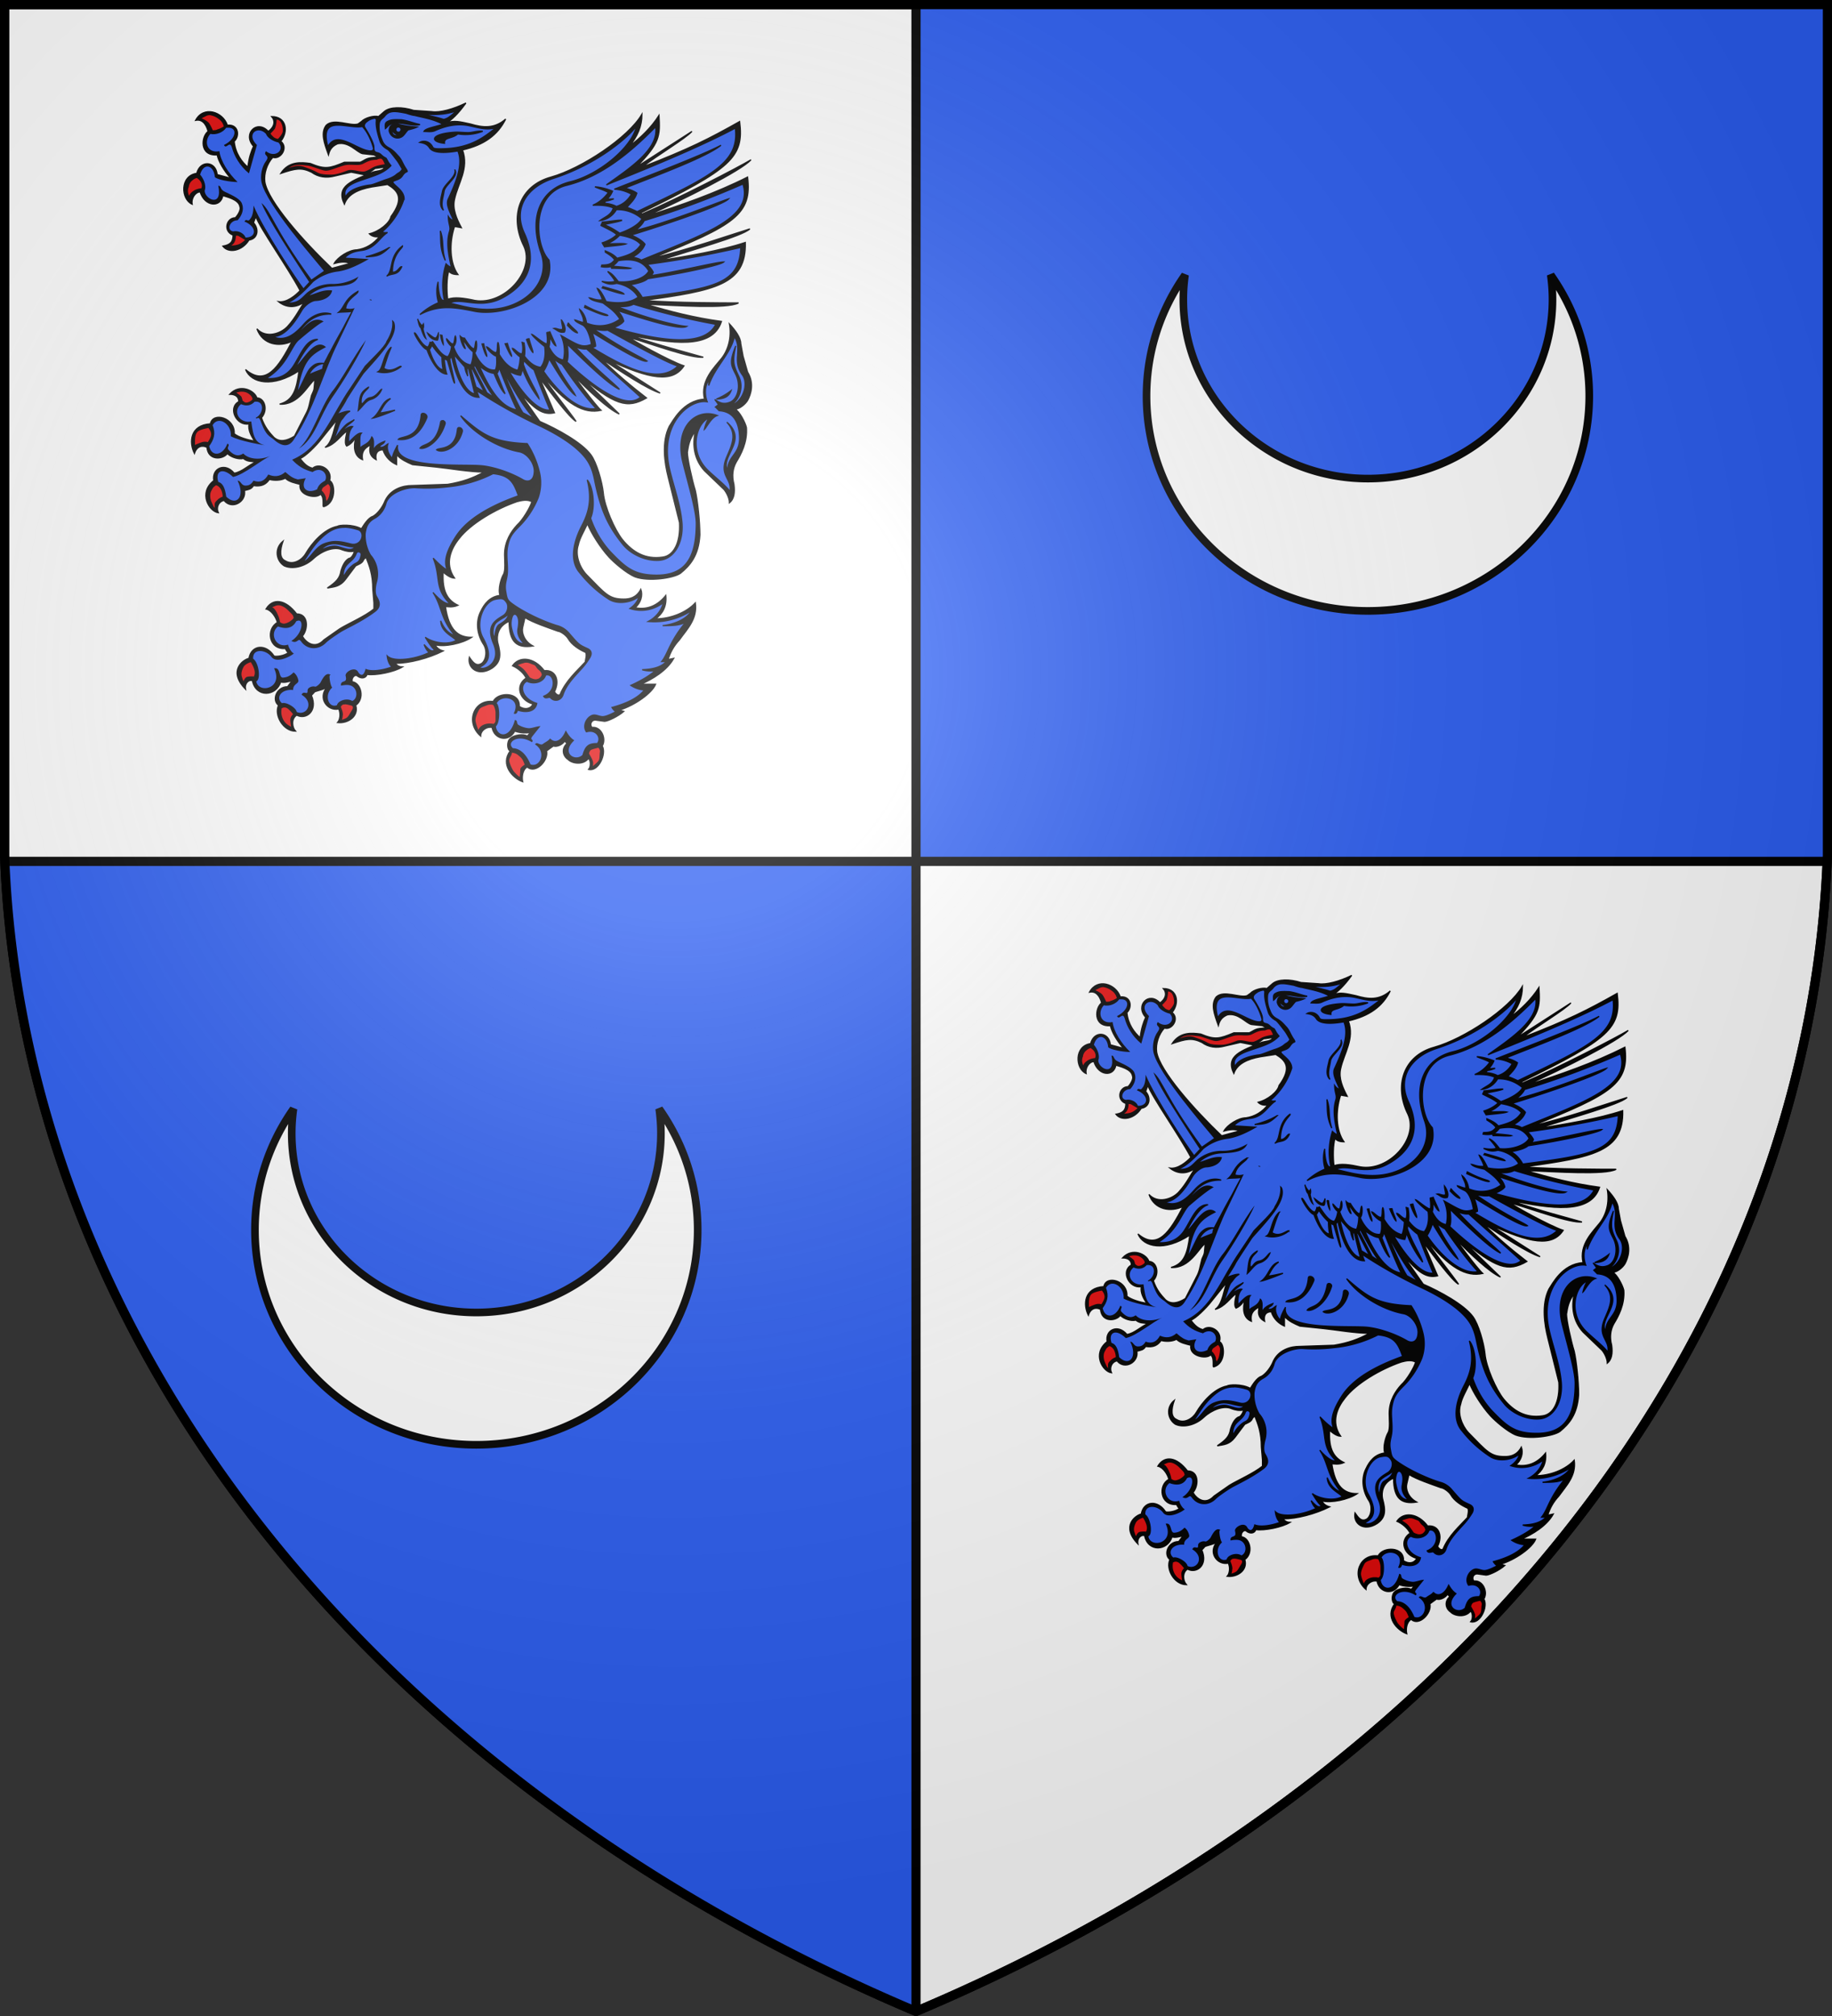 <svg xmlns="http://www.w3.org/2000/svg" xmlns:xlink="http://www.w3.org/1999/xlink" width="600" height="660" fill="#2b5df2" stroke="#000" stroke-width="3"><rect width="100%" height="100%" fill="#333333" stroke="none"/><defs><radialGradient id="e" cx="221" cy="226" r="300" gradientTransform="matrix(1.35 0 0 1.35 -77 -85)" gradientUnits="userSpaceOnUse"><stop offset="0" stop-color="#fff" stop-opacity=".3"/><stop offset=".2" stop-color="#fff" stop-opacity=".25"/><stop offset=".6" stop-color="#666" stop-opacity=".13"/><stop offset="1" stop-opacity=".13"/></radialGradient><clipPath id="b"><path id="a" d="M1.5 1.5h597V280A570 445 0 0 1 300 658.5 570 445 0 0 1 1.5 280Z"/></clipPath><path id="d" fill="#fff" stroke-width="5" d="M300 398c80.018 0 145-63.05 145-140.689 0-29.406-9.302-56.727-25.221-79.311a115.026 115.026 0 0 1 1.14 16.068c0 64.752-54.193 117.293-120.935 117.293-66.741 0-120.888-52.541-120.888-117.293 0-5.442.395-10.784 1.139-16.023C164.321 200.601 155 227.896 155 257.311 155 334.95 219.935 398 300 398Z" transform="scale(.5)"/><g id="c" stroke-width="1"><path fill="#000" d="M207 305c-2 7-2 15 6 18-1-6 1-9 7-12-2 7 1 10 5 12-1-5 1-8 6-8 2 6 7 10 12 12v-8c4 4 9 6 14 8l21 2c11 1 29 4 42 4-10 5-19 8-32 10l-32 1c-6 0-19 2-24 14-2 4-6 9-10 11-4 1-8 7-10 10-8-4-20-3-21-2-12 2-23 14-28 22-3 5-11 10-18 6-5-2-5-8-2-16-8 6-6 16 1 20 7 3 18 1 26-6 7-6 18-10 25-7 3 1 7 2 11 1-1 3-3 6-5 6-4 2-6 7-7 10-1 6-4 9-12 14 6-1 11-1 16-7l9-11c2-1 6-2 7-5l2-2c3 7 6 14 6 26l1 11v5c-8 6-23 12-30 16l-14 9c-8 8-16 2-19-3 5-5 6-18-5-18-10-12-21-13-27-4 5 1 9 7 10 11-10 5-8 22 7 21 0 0 2 4 3 3-3 3-12 4-13 3-7-10-20-9-22 2-5 1-19 10-3 25-1-5 3-8 6-7 3 14 21 13 25 1 2 1 7 0 10-1l-4 5c-10 0-14 11-8 15-4 8 4 21 15 21-3-3-4-10 1-13 8 4 19-3 13-16l3-3c3-1 9-2 11-4-9 9 0 20 10 18 2 4 1 9-1 11 9 1 19-5 16-14 8-5 5-18-3-19-1-3 2-6 4-5 4 3 8 2 9-1 8 1 24-2 31-6-2 0-5-1-6-3 12 0 29-4 42-10-4-1-6-3-7-5 8 2 24-1 32-6-12 0-20-6-23-25 2 0 6 1 11-1-9-4-14-11-13-27 1 1 6 5 10 5-9-12-3-24 4-32 10-12 32-24 51-30 4-1 9-2 13 0-1 4-8 15-13 19-5 5-11 13-11 24 0 4 1 13-1 16s-5 12-3 17c-9 1-14 7-17 13-4 7-4 17 2 26 4 5 3 13-1 16-5 3-8-1-11-5-2 9 8 16 20 9 8-5 8-11 5-21-1-5 0-13 10-17 0 17 7 22 21 20-8-4-10-11-9-15l2-8c7 4 20 8 29 11 2 0 7 3 9 6 3 5 10 9 15 11 2 1 0 7 0 8-7 7-17 15-22 26-1 2-4 0-5-2 5-9 1-18-9-17-9-11-22-12-28-4 5 2 10 6 12 10-10 6-6 18 6 21-2 4-7 5-12 2 1-12-19-12-23-4-17-2-25 17-11 28 0-5 6-8 10-7 2 10 15 12 20 3 3 1 9 2 14 1l-3 3c-3-2-12-1-15 2-3 2-3 9 0 10-9 11 2 22 11 25-1-4 0-10 4-12 7 6 19-5 17-13l6-4c3 1 8-1 10-4l2 2c-5 4-4 10 1 13 3 3 13 5 18-1 2 2 2 7 0 9 9 2 16-13 12-19 4-6-1-16-9-15-2-2-1-6 3-6l8 1c3 0 12-4 17-8l-4-1c14-4 29-14 32-21h-13c10-4 23-11 29-21l-5 1c2-6 5-11 10-16 7-9 16-17 14-30-8 8-22 13-35 13 6-4 10-10 9-19-7 8-16 12-27 10 5-4 7-10 5-15-4 7-10 8-15 8-13 0-16-4-33-20-6-6-10-16-7-24 1-5 5-11 8-17 3 7 11 19 19 27 4 4 15 13 23 16 12 4 34 1 40-3 8-6 16-14 17-31 0-11-2-28-4-36-3-9-7-26-7-31 1-6 2-11 7-17-3 11-1 23 8 32l17 15c2 2 5 7 5 11 4-3 5-8 4-15-2-7-1-13 2-18 4-6 10-16 9-28-1-4-6-13-10-15 4 0 9-4 11-7 3-5 6-14 0-23l-4-13-2-10c0-5-5-11-10-16 2 11-1 21-7 28s-19 18-15 33c-19 1-28 18-31 22-7 13-4 30-1 41l10 37c1 16-5 27-15 28-15 2-26-4-35-14-7-8-16-27-17-38-1-9-6-25-11-31-8-10-30-21-45-27l-19-25c15 16 22 20 32 18l-13-28c10 12 26 32 32 35-5-7-22-26-31-39 23 26 38 33 53 30-5-4-25-29-25-29 14 13 31 28 41 32l-36-32c32 25 43 28 60 19-14-10-27-20-40-32 18 11 41 25 52 28l-46-27c37 16 57 19 67 5-13-4-48-22-48-23 22 6 54 17 65 16-11-3-41-10-65-18 37 7 73 12 81-11-24-3-45-8-67-14 27 1 72 4 82-1-13 0-55 0-84-2 64-8 91-13 90-47-23 7-51 11-77 15 30-9 74-20 81-26-11 3-58 18-87 24 74-27 89-36 85-66-28 13-59 23-90 32 34-14 84-37 93-46-11 6-63 31-96 44l-1-1c80-36 91-45 87-74-27 14-44 22-86 37 14-10 38-23 44-29l-49 29c21-20 21-25 20-42-7 10-16 18-26 25 7-8 11-16 11-26-12 19-53 44-80 51-28 7-37 32-24 56 10 20-17 48-43 44-10-2-18-3-24-1-1-6-1-18 1-23 1 2 4 3 8 3-7-9-8-25-3-39l6 1c-4-7-8-15-6-23 3-13 13-25 7-40 19-4 31-12 38-25-10 8-20 7-31 4-10-2-14-3-21-1 4-2 10-7 17-16-11 5-23 8-30 7l-16-1c-10-3-21-3-26 1l-5 4c-4-1-12 1-15 4l-3 2c-7 2-21-5-28 1-5 6-2 14 2 24 1-4 3-7 8-9 10-2 17 7 22 8l10 1 4 2c-11 0-11 2-16 4h-14c-13 5-17 6-30 1-8-1-19-2-26 8 13-4 18-5 27-1 6 4 13 5 21 3l14-3 11 2c3 0 7-3 10-5l8-1c0 3-7 3-10 4-18 7-33 11-25 26 3-8 12-12 24-14l14-2c9 5 15 11 3 26-1 5-10 12-19 14 2 2 6 3 9 2-5 6-12 10-20 11-7 0-17 6-20 11 4-1 10-2 14 0l-16 4c-25-22-56-54-59-70-1-7 2-15 7-20 7 2 14-8 7-13 7-8 5-20-8-20 3 3 3 8-3 12-10-10-23 2-13 12-2 4-4 9-5 17-5-4-11-11-12-21 5-4 4-14-6-13-4-11-21-16-28-4 5-1 9 2 11 9-6 4-8 20 8 19 1 5 6 13 12 19l-12-3c-1-11-15-12-18-1-15 2-14 21-4 25-1-5 3-10 7-10 4 12 18 13 20 3 3 1 14 3 15 9 1 2-1 6-4 9-8 0-11 11-2 14 0 6-3 8-9 9 5 6 17 4 23-5 8-1 9-9 4-14l2-5c4 10 28 41 39 60-4 4-12 10-19 9 4 3 13 7 23 0-4 5-8 13-15 20-6 6-19 10-27 2 5 13 20 15 31 10-12 21-23 37-41 23 5 11 24 15 47 1-2 15-5 24-17 27 17 1 25-16 31-20-1 9 0 7-3 13-2 7-2 10-5 15l-10 18c-7 4-13 5-18 1-4-4-8-8-11-16 6-6 3-16-4-16-2-6-15-12-24-3 5 0 8 2 8 6-10 5-2 20 9 18-1 5 2 10 5 14-6-1-14-3-18-6 1-13-19-18-21-8-18 1-19 15-14 24 2-6 7-7 11-5 1 11 14 10 18 5 3 3 10 5 14 4 4 3 7 2 11 3-6 2-12 8-19 9-8-9-20-4-18 6-14 10-4 25 4 26-2-4 0-9 5-10 7 8 20 1 18-8 4-1 6-1 8-4 7 1 11-1 14-5 4 1 10 1 14-1 3 3 9 4 13 5-2 9 14 12 18 8 4 3 1 11 3 10 11-3 10-19 5-21 3-9-9-15-15-10-4-1-7-3-11-8 4-1 14-10 19-16l14-16c-3 5-4 19-11 23 9-2 14-10 19-13 1 0-3 9 0 12 5-2 7-6 8-7Z" transform="scale(.372 .404)"/><path d="M296.2 40.2C282.5 44.4 275 43 265.4 43c6 1.1 14.5 2.9 19 4.3 4.4-.9 5.8-2.8 11.8-7.1Zm-55.7.7c-3.1.1-5.7 1-8 3.7-1.6 2-4.3 2.6-4.8 6a23 23 0 0 0 1.8 12c1.1 2.6 2 5.3 6.3 7.5 4.5 2.3 6.2 4.4 9.2 7.4 2.8 3 3.4 6 6.7 10.3 1.8 3.2-.1.2-3.5 5-2.5 3.5-5.7 3.2-8.3 4.7-1.6 2.4 9.7 6.5 9.7 14a58 58 0 0 1-19.6 27c1.8.6 3.5.7 5 .4-6.8 3.8-10.6 12.7-22 14.4-6 .8-11.2 1.5-16 6.4l19.7 1.1c-6.7 3.5-16.2 8-25.2 9.2a45.8 45.8 0 0 0-22.2 8.6c-6.8 6.9-15.8 15.3-23.5 17.5 10.9.6 13-3.3 18.6-8a36 36 0 0 1 21-7A47 47 0 0 0 208 176c-3.8 5.7-14.6 5.7-22 6.2a33.9 33.9 0 0 0-21.6 8.6c7-1.5 13.5-5.3 21.2-4.5-1.4 5.3-8.6 7.4-13.5 7.6-4.5.1-10.2 4.4-12.7 8.3-7.1 11.4-15.9 21.6-25.9 21 12.3 5.2 21.6-3.6 28-10.2 6.4-6.6 15.6-10.6 24-8-18.5-.3-24.1 10.2-32.7 18.9 7.4-5 15-17.3 24.8-12.9-6.2 3.2-17.4 12.1-20.5 14.5-7.3 5.4-10.3 21.6-29.2 31.7 12.3 1.1 19.9-3.8 24.4-10.4 6.6-9.5 11-21.7 21.3-21.2-8.2 2.1-15.5 15.1-19.6 22.4 5.7-3 16.3-23.3 25.9-16.3-13.2 6.2-20.3 11.5-24.7 37.8C161.3 259 164 252 167 249c4.2-4 6.6-4.4 12.3-4 1-2.1 2.3-4 3.8-6.9 3.7-6 3.2-5.9 11.3-19.1 2-3.1 3.7-6.6 9-15.3 1.2-2 35.1 2.9 37.1 8.3 2.2 6-2.5 13.5-7 19.4-6.2 8-19.5 20.9-20.2 22-.8 1-14.2 19.8-14.7 20.9-2 4.2-14.2 20.5-14.9 21.5 2.8-2.8 6-9.4 9.7-10.4 4.6-1.4 5.7-1.7 8.6-1.7-4.1 2-5.2 4.6-7.2 6.6-2.2 2.1-3.4 8.1-7.3 17 3-3.6 8.4-11.4 12.8-13.8 3.6-2 4.2-2 5.4-3-1.8 2.5-8.8 5.5-10.4 9.7 2.2-2 6.8-4.6 9-4-2.9 3-3.8 6.7-3.5 13 4.4-4.3 8.2-8 11.2-7.7-2.2 2-1 8.2-1.5 13.3 1.1-4 8.1-3.4 10.6-10.2 3 2.5.5 9.3 2 10.3.7-2.5 4.1-5 9.4-6.7-1 2.6-4.2 2.3-4.5 4.6 3.4 1 5.7-1.8 7.3-2.5-1.6 4.5 1.4 9.6 4 11.7 0-3 2.8-7.8 4.6-10.8-3.7 19.6 55 15.4 73.3 16.7 10.7.8 25.9 5.4 36.9 11.3 4 2.2 10 1.8 10.1-7.1 0-6.5-6.3-14.3-13.2-15.5-20-3.4-42-16.2-51.6-29.2C318 302 326.2 308.8 358 310a69.7 69.7 0 0 1 10.6 22.6 34 34 0 0 1-1 21.3 69.2 69.2 0 0 1-16.8 23.3c-6.4 5.9-8.7 9.2-10.2 16.9-1.2 6.1.2 12.7 0 19-.1 7.3-3 9.8-1.4 17.3 1 5.6 1.3 6.6 6.5 10 9.2 6 24.7 13.1 38.2 17a21 21 0 0 1 10.3 5.6c9.4 10 9 9.8 16.8 13.1 3.2 1.3 4.3 3.7 2.3 7a62 62 0 0 1-6.8 8.6c-6.5 6.6-14 13.4-17 21.8a6.6 6.6 0 0 1-11 2.4c-1.2-1.2-4.6 1.5-6-1.2 12.5-4.4 9.3-19.4 1.7-17.2-2 6.1-10.9 7.8-16.5 5-7 3.2-4.5 14.3 8.7 18-1.4 7.3-10.4 7.4-16.4 5.5-1.2-.4-.8 3-3.2 2.4 6.7-13.1-11.8-16.3-16.3-8 3 2.1 3.4 15.4-.6 18.5.9 9 12.8 11.5 17.6-4.4 1.7.4.3 2.8 2.8 4 2.6 1.4 6 2.4 9 2.6 2.7.1 6.3-1.3 9.2-1.6L362 547c-2.5 3.3 1.1 3 0 4.3-12.5-7-23.7.6-16.8 6 6.4.1 11.8 5 15.3 13 8.8 3.3 15.6-10.1 5.1-16.7 1.2-1.5 4.1 2.1 6.7 0 1.7-1.2 4-2 5.9-4 4.5 4 10.3 1.3 13.8-6.2 2 3.2 4 5.5 6.6 7.1-11.6 10.5 1.5 18.2 8.4 12.1 2.3-7.5 5-9.6 12.7-9.5 4-4.5-.8-12-9.6-9.6-3.8-4.8.3-12.1 5.6-13.4 3-.7 6.5 1.6 9.7 1.1 3.6-.5 7.3-2.5 10.7-3.9-1.1-.7-2.6-2-3.5-3.5 12.7-3.2 22.9-7.6 28.6-14.2-4.1-.2-8.2-1.4-12-3.7 10-4.2 17-8.2 21.5-12-4.5.6-8.3.2-11.5-.7 8.8-.3 16.4-1.8 21.2-6.6h-4.1c6.1-7 6.6-16 22-32.8-4.7 4-14.4 3.6-21.1 3.7 12.2-1.3 21.7-6 25.6-12.3a64.1 64.1 0 0 1-38.3 8.9c6.4-3 11.7-8.7 13.3-15.2a34 34 0 0 1-29.4 4.7c3.5-2.2 6.6-5.3 8-9.7-7.4 5.2-18.9 6.3-26 2.5a102.1 102.1 0 0 1-26.2-21.8c-9.9-10.3-4.6-26.8 1.8-38 6-10.6 9.2-21.2 4.8-37.2 5.2 5.3 7.4 21.5 3 31a75.8 75.8 0 0 0 17.6 27.4c13.5 12.9 21 19 41.4 18.8 23.5-.3 34-13 34-42 0-10.4-7.4-33-11.8-49.4-7.7-28.5 11.4-44.5 30.3-38-5.4 1.6-9.6 10-11.4 11.3.7-3 2-6.3 3.9-9.2-10.8 4-18.5 27.6.4 43.3 5.7 5 15.8 12.3 18.2 16.2 2.3-10.5-10-12.5-2.8-28 4.6-9.9 9.5-18.8.1-28.2 19.1 14.7-5.8 27.4.6 39.1.4-12.3 11.1-12.8 10.6-27-.5-15-7.9-20.9-18-21.4l-3.2-3a92 92 0 0 1 2.7-1.9l-3.3-4.2c4.8 3.3 8.4 4 13.3 2.3 7.1-2.6 10-13.9 5-22.9-4-7.2-5.6-9.7.2-22.8-3.3 13.3-1.7 16.2 2.7 24.8 4.6 9 .4 19.3-7.8 23.7 11-2.4 16.9-17.4 10.9-25-9.3-11.8.3-20.2-7-31-3.3 14.1-17 24.2-22.6 39.6-.1-1.6.1-3.2.2-4.8-4 5.8-3.7 12.4-1.5 18-15.3-2.4-41.4 17.2-33.7 52.2 2.9 13 9.6 29.1 11.3 44.2 2.2 17.7-6.9 31-19.6 32-11.7.9-25-4.6-32.2-12.7-13.1-14.9-19.6-27.5-25-52.2-2.5-11.7-6.3-18.2-18.1-27.2-9.5-7-20.7-12.7-31.8-17.5a448.4 448.4 0 0 1-53.8-27.8 39 39 0 0 0 2 5.3c-9.7.3-18.8-9.5-24.2-33.2-.4.7-1.3 2-1.5 2-.3 2 4.6 18.8 4.1 19.7-1-.4-4.3-12.5-6.4-18.6-.9-.2-1.9-.8-2.7-1.2.1 1.4.9 8.8 2.3 12.5-8-.1-14.8-12.7-17.5-19.8-4.6-1.4-11.2-12.5-11-13.5 1.7-.5 5.7 10 11.7 11.5.9-.7 1.6-2.4 2-3.9.8.3 1.6-.1 2.3-.5 3.9 5 8 11.5 13.4 12.2 1.8-2 2.8-5.1 3.3-8.5-2-1-4.7-5-4.4-6 1.9 1.4 3.3 4 5.7 4.2 1.4-1.1 1.2-5.4 2-6.5.6.8 1.4 5.8-1.6 8.5 2.6 7.4 8.2 14.2 15.3 14.9 1.2-2.7 2-6.6 2-10.6-4.4-3-7.7-8.7-8.5-9.2-.4 2.5 1.5 5.3 1.5 6.5-1.4-.3-4-6-4.4-10 1.1 1 2.3 1.7 3.8 1.6 2.1 3.2 5.8 8.4 8.2 8.6 1.2-.2 1-5.2 2-6.2.7.6 1 7.6-1.2 9.4 3.2 7.2 10.2 15 18.1 14 1.5-3 1.3-7.5 1-11.2-2.6-.4-8.1-5.3-8.7-7.5 2 .3 5 4.3 8.4 4.7 1.6-1.4.7-6.6 1.6-8.2.8.3 1.4 6.4 1.1 9.5 4.3 6.7 9.4 11.4 16.3 13 1.4-3 2-7 2.2-10.8-3.3-2.1-6.9-6-6.9-7 2.6.4 5.2 4.7 8.5 4.4.9-2.8.8-6 0-9.3.6 0 1.2.5 1.8.5.7 3.6 1 7 .4 10.8 4 4.6 8 8.2 14.2 9 3.7-4.1 4.5-10.7 3.5-17-4-2.7-10.6-8.3-11.3-9.7 1.9.4 9.2 6.7 13.2 7.8 1-2.5.2-6.7 0-9.2.7-.4 2-.3 2.8-.7 1.7 4 5 10 5.2 11.3-1.9-.6-4-5-5.6-7.2.4 2.9.3 5.8-.5 8 2.9 5.2 6.3 9.6 12.7 10.8a29.2 29.2 0 0 0-2-19.9c14.5 7.4 18 10.2 26.7 7.2-1.1-6-3.4-12.7-7-15.3-.6-.6-7-2.8-7.6-4.5 2.5.5 5 1.8 7.6 2 .4-4.4-2.3-7.1-3.3-10.5 3 2 5.6 6.9 6 11a32 32 0 0 0 29.4-3.2c-4.8-6.8-9.4-9.2-14.6-12.9-1.2-.8-9.7-1.5-12.3-4.3 2.1.1 5.5 2.2 11.3 1.6-.6-3.2-3-6.2-4.3-9.2 2.6.8 5.8 6.8 7.8 10.6 9.7 1.7 21.2 1.4 28.1-3.6-3.6-6.1-11.5-10.2-19-11.2-5 1.2-8.2.6-12.9-1.6 4 .7 8 1 11.6 0-1.2-2.6-4.4-5.7-6.5-8 4 1.6 6.2 4.5 9.5 8.3 10.2 1 23.4-2.5 26.7-8.7-5.8-9.2-15.9-10-26.9-8.4a17 17 0 0 1-5.3 4.5c4.7.4 13.7 1 16.2 1.7-2.2.7-11.2-.1-16.7 0l-.6-1.4c-2.5.6-5.7.6-8.5.1l.4-1.3c5.9-.1 8.1-.6 11.4-4.2-2.3-3-5.3-4.5-8.3-6.3v-1c3.6 1.4 7.4 2.9 10.4 6 8.5-2.1 15.9-3.9 20.9-11.1-3.8-4.5-12.1-6.6-18.6-7.6A29.8 29.8 0 0 1 428 148c5.6.2 13.6-.5 16.8.2-3 1-12.4 1.6-18.8 2.3-.6-1-1.4-2-2-3.2 4.6-1.3 9.6-3.7 12.9-6.7-4.2-3.2-9.1-5-14-7.4.2-.8 1-1.8 1.2-2.7 6-.4 13.3-1.8 17.4-1.5-3.5 1.4-10.8 2.3-16 3.5 5 1.7 9.7 4.3 13.9 7 6.8-2.2 16.6-6.4 19.6-11.7a34.2 34.2 0 0 0-22.5-7.4 19 19 0 0 1-14.4 8.8c4.1-2.9 9.7-4.2 11.7-10.2-5.8-2.3-12-2.3-18.1-2.2 5.4-2 10.4-6 13.7-10.3-3.7-2-7.9-3-11.8-4.6 5.3.3 10.7 1.7 15.5 3.5-1 2.4-3 4.9-4.7 6.6 1.7 0 4.2-.4 5.8-.3-2.3.7-4.7 1.6-7.1 1.7-.5.6-1 1.3-1.6 1.7 3.8.4 7.6 1 11 2.7a22 22 0 0 0 13.2-10 37 37 0 0 0-15-4c31.1-11.3 77.3-27.5 93.9-35.6-13.2 9.8-56.6 24.4-84.5 34.7 3.5 1 7.5 2.2 10.4 4.1-1.4 4.7-5.4 8-8.8 11.5 3.2 1 6 2.2 9.1 3.5 64-28.4 90.2-39 86.4-67.7-25.3 12.4-61.7 27-113.5 46 19.7-13 46.6-28.9 43.3-47-22.9 21.5-48 40.4-78.4 47.4-31.8 7.3-27.5 49.2-15.4 60.5 6.9 31-40.4 46.3-65.7 41.5-17.7-3.3-31.1-5.4-48 2.7a56.7 56.7 0 0 1 16.4-9.6 27.8 27.8 0 0 1-.4-16.9c0 5.4 1.4 16.5 5.5 15a53 53 0 0 1 1.5-29.6 15 15 0 0 0 4.7 3c-2.3-9.9-4.8-20-1.6-29.4 1.2-3.7-1-5.5-1.1-12 1.2 1.8 2.9 2.8 4.7 3.6-2-5.4-7.3-12.6-4.8-17.6 6.7-13.4 13.5-28.1 8.5-39.1-6.4 1-21 3-25-2.6-1.9-2.8-4.8-3.8-8.5-4.3 3-1.7 8.4-1.2 11.1 3.3.7 1.1.8 1.8 5 1.9 27.6.4 39.9-9.1 51-17.1-8.4 2-14.1.3-23.4-1.6-10.2-2-20.4-.2-30.4 4-3 1.2-6.5.6-9.6.6 1.3-2.8 12.2-4 16.6-5.9-8.9-4.4-18.4-5.5-24.8-7.1-1.7 0-6.3-1.4-7.5-1.8-4.2-.7-7.7-1.4-10.8-1.3Zm-61.3 204v.1h.8-.8Zm0 .1a16 16 0 0 0-13.6 9.6c2.8-1.8 9-3.6 12.3-4.9.2-1.9.7-3.3 1.2-4.7ZM243 47.5l4.3.1c6.4.9 11 2.9 16.3 3.8-4.4 1-8.9 0-15.9-1-11.4-1.1-11.7 2.3-14.6 4.3-.4-4-.1-5 2.7-6.1 2.5-1 3.8-1 7.2-1.1Zm.4 3.5c7.2 1.5 9.1 1.9 17.5 2.5-2.3 1-5.5 1.7-7.7 2.2-2.2 1.8-3.6 4.8-6.2 5.9-4.3 2-9.7-.5-10.6-5.3.4-4 2-5 7-5.3Zm210.9 1.5c-4.3 6-30.3 29.6-73.1 42.5-23.3 6.9-35.9 24.1-25.8 44.3 13.9 27.9-1.7 44.1-19.2 52.6-20.2 9.8-36.6-1-47 4.4 5.8 0 26.4 8.2 48.2 3.4 24.2-5.3 40.3-24 32.8-43.9-11.5-30.1-.1-52.3 25.8-58 24.2-5.4 54-27.3 58.3-45.3Zm-138.7 4.3a16.7 16.7 0 0 1 3.2.1 45.8 45.8 0 0 1-21.9 2.1c-5.3 4.2-12.3 2.4-11.7 7.6-13.8-1.2-12.2-8 10.3-9 3.1 0 7.2.4 10.5.4 3 0 6.1-1 9.6-1.2Zm-21.2 31.5c3.3 5.7-8.7 11.7-9.6 17.3-.8 5-3.2 10.6-.5 15.3-4.7-4-2-10.4-.9-15.5 1.3-5.7 12.1-11.2 11-17.1Zm253.5 11.3a821.5 821.5 0 0 1-87 29.7c-.9 2.4-4.9 6-8 8.1 30.8-7 74.7-23.6 82.3-25.7-4.9 5-55.2 20.7-85.7 29.3 5.1 2 9.7 4.4 12.2 7.4-1.8 4.5-6 8-11.2 10.5 2.7.4 5.7 1.1 7.9 2.4 59.2-22.3 98.5-34.9 89.5-61.7Zm-266.4 38c3.3 8 1 14 4.4 24-5-9.6-3.8-15.6-4.4-24Zm-33.3 12.2c.5 1.8-8.8 6-8.9 21.2 4.3.8 6.4-4.9 8.2-4.3-3.7 7.4-8.2 4.8-13.3 7.6 6.3-4.6 1.5-16 14-24.5ZM546 151a909 909 0 0 1-82.3 13.7c2 2 4.2 4.2 5.3 6.5l-1.6 2.6c21.1-2.8 57.4-11 63.6-11-3.5 3-43.4 10.3-66.8 13.5-3.2 2.5-9 3.9-15.8 5 4.6 2 8.4 6 10.9 10.3 64.6-7.6 85.5-11.4 86.7-40.6Zm-309.6.2c-7.3 6.3-10.2 7-20.5 7.4 7.2-1.6 14.2-4 20.4-7.4Zm188.2 31.6c11.2 2.8 17.5 4.5 18.5 5.9-1.7.1-7.8-1.4-19.1-4.9.3-.3.4-.7.6-1ZM209 186.6c.3 2.2-10.4 6.2-10.9 14.2 11.3 2.7 20.4-7.9 22.2-7.1-9 11.3-21.4 9-28.4 9.9 5.5-4.2 5-10.8 17.1-17ZM451.6 197c-3.7 1.6-7 2.3-15.2 1.7 33.7 12 55.2 15.8 62 16.3-5.4 3-31.5-4-61-12.9 2.6 2.6 4.8 5.4 5.6 8.6-1.4 2.2-6.1 4.3-9.1 5.4 43.8 11.5 80.4 15.4 90.1-2.8a668.9 668.9 0 0 1-72.4-16.3Zm-42.7 1.1c13.2 6.6 19.1 6.8 20 8-1.9.7-9.7-2-20.5-6.5l.5-1.5Zm-147.4 10.8a14 14 0 0 0 3.7 5.4c.6-.3 1-.7 1.4-1.3.3 1.5.2 2.8-.3 4 .5 2.7 1.5 5.4 2.4 7.7-1.3-1-2.7-3.7-4.3-8.6-1.4-.7-2.1-4.2-2.9-7.2Zm126.7 1c2.4 3 4 7.1 2.6 9.6-4.2 1.1-6.4-1.5-9.3-2.8 2.3-.5 4.7 1.5 7.5.7.6-1.8-.9-5-.8-7.5Zm6 2.4c3.5 4.1 8 6.7 8 7.9-2.2-.2-5.2-2.5-8.8-6.1l.7-1.8Zm22 4.7c28.2 17.7 43.5 23.5 47.3 26.1-3.5 1.5-22.9-8.7-48.3-23.2 1.5 4.1 3.1 9 3 11.1-.7.5-2.2.8-3 1.3 29.1 16.2 58.7 30 75.4 14.8-9-2.5-32.7-14.2-61.9-29.1-2.7.5-7.9 0-12.6-1Zm-136.4 3.4c0 2.3 0 4.2-.8 5.7a9.5 9.5 0 0 1-8.7-5.6c2.7 1.8 5.3 4 7 4 1.5-.9 2-2.7 2.5-4.1Zm1.8 1.6 1.4.3c.3 2.4 1.2 6.1 1.1 7.3-1-1.5-1.8-4.1-2.5-7.6Zm78 3c1.6 5.8 3.7 10 3.4 11.1-1.4-1-3.5-4.8-5.7-10.6a14 14 0 0 1 2.2-.5Zm-19 3.9c1.4 4.9 3.8 8.8 3.6 10.2-1.3-1-3.4-5-5.7-10 .8-.2 1.5-.2 2.1-.2Zm-20.9.2c1 4.8 2.8 8.2 2.7 10-1.1-.7-2.4-4-4.2-9.8l1.5-.2Zm73.6.2c.6 5.6 1.2 10.8-.3 14.5 30 26 54.1 37.7 64.7 28.5-15.8-13.2-31.6-25.9-47.4-39-2.7.2-6-.2-10.3-1.9 18.6 18.5 35.3 30.3 39.2 34.6-8.3-3.3-26.3-18.6-46-36.7Zm-119.1 1c-.8 1.4-1.6 2.6-2.3 3.5 3 9.2 7.5 16 12 16.3a48 48 0 0 1-1-10.3 49.4 49.4 0 0 1-8.7-9.6Zm-35.9 1.5c-3 6.5-3.1 7-6.6 17.1 7 4.5 14.1-2.6 15.3-1.4a24.9 24.9 0 0 1-20.5 4.3c4.8-2.2 4.4-14.2 11.8-20Zm55 5.8c4.5 21 12.1 31.2 18.5 32.1l-5.4-20.4-1.5-.6.7 6.6c-1.2-2.6-2-3.9-2.6-7.5l-9.8-10.2Zm88 3.5c7.1 15 17.1 25.6 19 29.7-5-2.9-13.6-15.2-23-29.5a37 37 0 0 1-4.9 10.1c14.5 19.2 32.6 32.7 46.2 30.1-9-8.9-19.6-21.7-29.9-35.7-1.7-.9-4.2-2-7.4-4.7Zm-26.4 1.5-.3 3.2c4.8 12.5 13.3 24.1 13.8 27.8a85 85 0 0 1-14.6-24.2c-.4 1.6-1 4-1.6 5.2-3.5-.3-7.1-1.7-10.2-3.3 12.2 19.1 25.7 32.5 36 31.5-3.6-7.8-8.7-19.4-14.1-32.7-2.1-1-6.2-4.8-9-7.5Zm-43.3 3.3-.6 2.3 11.5 20.6 6.7 4.1c-4.5-5-11-15.5-17.6-27Zm4.2 1.2c8.5 17.8 18.7 33.5 33.2 35.6-2.3-3.8-9.3-18.8-15.7-34.2-.3 1.5-.9 3.6-2 4.6 2.4 5.4 4.7 11.2 7.2 16.5-3.1-2.5-6.1-8.3-9.8-16.6-3.8-.2-8.3-2.6-12.9-5.9Zm20 2.2c6.8 14.6 13.6 29 18.4 35.7l10 4.9c-12-12.5-19.8-26.8-28.4-40.6Zm-27.4.1 4.5 14.7 7.3 4-10.5-18.6h-1.3Zm-90.1 14.9c-.3 1.8-7.9 4.7-6.3 13.6 2.7-.6 3.2-4.5 8-5.2 5.4-.8 8-6 9.8-6.7a14 14 0 0 1-9.4 8.1c-4.7 1.3-7.4 6-11.2 9 1.7-10.3.5-14 9-18.8Zm319.2 2.7c-2.1 5.5-7 6.7-13 6.9 4.8-1.8 9-4 13-6.9Zm-299.8 6.5c-5.7 3.9-6.7 7.5-9.7 11.5.9.6 12.6-2 13.6-2.1-4.6 1.8-16.3 6-19.6 6.4 7-4.8 7.6-13.8 15.7-15.8Zm28.4 12c1.8-.2 4.3 1.6 3.5 3.6-5.6 12.4-13.8 18.6-25.1 17.5 2.2-3 18.3 0 20.1-19.7.1-1 .7-1.4 1.5-1.4Zm17.3 5.9c1.3 0 2.8 1.1 2.3 2.6-5 14.9-17.6 21-22.1 19.7 2.7-4.2 14.2-1.2 18.1-21.1.2-.9 1-1.2 1.7-1.2Zm14.5 5.6h.3c1.4 0 3.1 1.5 2.7 3.1-3.9 14-18 18.1-22.7 14.9 2.4-2 16.5.6 18.3-16.5.1-1 .7-1.5 1.4-1.5Zm30 37.3a118.9 118.9 0 0 1-40.3 10.7 164 164 0 0 1-27.5.7c-8.4-.6-23.4 4-26.4 12.4a19.6 19.6 0 0 1-9.7 12.2c-6 3-7.8 6.5-8.7 12.6a30 30 0 0 0 4.7 17.5 22 22 0 0 1 5.4 21.2c-1.2 3.9-2 9.4-.1 12.3 2.2 3.5 4.7 7.9-1.6 12.2-11.7 8-24.7 13.2-29.7 16-4.4 2.5-11.5 7-13.6 9-6.2 5.7-15.7 5.7-21-1-3.2-4-3.6 1.5-8-.3 10.3-6.5 10.9-20.1 2.8-16.2-3 5.6-8.6 6.4-15.7 4-8.6 5.8-2.5 18.8 8.6 15.9.4 2.1 2.8 5.6 4.5 6.6-3.2 2.3-14.4 7.4-18.4 2.4-5.3-6.5-17.8-7.4-17 2.1 5 2.7 7 16.8 2.7 17.7 1.6 11.4 25 7 17-9.8 4.6-.4 2.6 7.6 7 7.6 4-.2 6.8-1.7 9.4-4.1 2.1 1.4 3.3 4 3.7 5.9.5 2.2-4.4 2.5-4.6 7.2-11-.7-15.8 7.2-9.4 11.8 3.3-1.4 12.3 3.4 12.6 6.9 9.3 4 17-7.7 5.4-14.5 1.5-2.7 5.2 1.7 5.1-3.2-.1-2.1 4-3.3 5.9-2.7 1.4.5 4.8-2.4 5.5-3.7 2.2-3.9 4.5-7.3 7.3-6.3-1 .7.3 8.3 1.8 10.2-7.4 6.5-2.8 17.9 5.4 14.7 0-3 7.9-6.3 12.9-3.2 6-2.2 5.5-11.4-1.3-13.6-2.3-.7-5.3-.5-8.1 0-.2-3.7 6-.5 4.1-7.4-.7-2.5 7.5-7.3 10.1-2.8 1.5 2.5 5.3 5 7.3-2.2 6.2 2.3 17.4-.1 23-2.2-2.3-1.5-4-5.4-4.3-8.9 5.5 5.4 25.8 2.7 37.5-3-1.5.2-3.6-2.7-5-6.2 6.3 6.4 7.3 5.5 9.5 4.4-2.7-1.5-6.2-7-8.5-10.3 6.6 4.4 19.8 6.6 27.3 2.5-3.6-3.6-13.4-6.8-13.7-15.8 2.7 5.7 6 9.9 12.7 12.2-13.6-14.9-11-23-19.5-35.2 4.3 4.3 9.8 9.5 15 9.2-14.3-13-7.7-20.7-14.8-37 3 2.8 8.2 7.7 12.4 9.7-3.6-7.4-.3-16.2 8-27.9 9.7-13.3 28.7-23.8 54.6-32.3-4.2-10.7-7.2-16.6-22.4-18Zm-131.2 43.5c-8 0-14 3.3-21 9.6-7.8 6.9-12 15.5-15.3 18.4 5.4-.2 10.4-11.7 18.6-14.5 7.9-2.8 13.3-2.4 23.4 0 9.8 2.4 13.6-9.5 6.6-11.6-4.7-1.3-8.7-2-12.3-2Zm-8.5 13.3a16 16 0 0 0-12 5c1.8.1 8.8-4.5 16-2.4 8.2 2.3 11 3.3 14.8-.3-4 .9-9.2-1-14.6-1.9a27 27 0 0 0-4.2-.4Zm21.2 6.5c-.8 0-1.6.5-2 1.5-3 7.8-11.4 7-11.4 18.1 2-.4 1.9-4.1 9-9.1 2.7-1.9 5.6-1.4 6.8-8 .2-1.4-1.1-2.5-2.4-2.5Zm125 38c-1.1 0-2.6.2-4.7.6-10.2 2.2-17.7 19.1-10.8 30.9 7 11.7 7.3 20-3.2 24.2 3.5 3.3 20-3 12.6-19.2-6.9-15 1.7-18.8 8.6-22.8 4-2.3 5-7.9 2.8-10.7-1.5-2-2.6-3-5.2-3ZM342 447c-2 3.5-6 4-10.8 7.6-4.7 3.6-3.4 12-2 12.5.6-1.6.7-8.3 4-10.4 5.3-3 7.5-4.4 8.8-9.7Zm4.8 1.2c-.6.1-1.3.6-1.8 1.5a15.6 15.6 0 0 0-.8 9.7c2 8.6 5.1 12.4 11.3 12.9-2.6-2.3-6.9-6.8-5.6-12.6.6-3.3 1-6.3-.2-9.2-.7-1.5-1.8-2.4-2.9-2.3ZM239.5 56.4c1 2.2 2.8 2.5 5 3.9-1.5.2-3.2.4-4.5-.8a4.9 4.9 0 0 1-1-4.7Zm5-3c1.3 0 2.4.9 2.4 2.1 0 1.2-1 2.2-2.3 2.2-1.3 0-2.3-1-2.3-2.2 0-1.2 1-2.2 2.3-2.2Zm-26.9-4.9c-2.8 1.7-3.7 3.6-2.4 5.6 2.3 3.3 8 12.2 7.8 15.9 0 2.4.4 3.7 2.7 4.2 4.2.9 3 2.2 8 4.5 2.2 3.2 1 2.2 4.3 6-5.6 5.5-12.8 7.6-19 9.6-10.4 3.4-24.9 6.3-20.9 15.9 2.9-6.9 16.6-9.3 22-9.8 2.9-.4 9.7-3.2 14.2-4.5 4.5-1.3 7.1-2.9 8-3.6 2.7-2.2 3.6-1.6 5.7-4.7-2.7-4.3-3.2-5.3-5.2-7.7-2-2.4-6.3-7.7-7.8-8.4-3.4-1.7-5.8-4-6.7-6.8-1.3-3.7-3.4-10-3.3-14.9 0-1.5.6-3-1.1-3.6-2.3.4-4.5 1-6.3 2.3Zm-4.8 4.5c-13 2.3-38.2-10.6-30.3 16.4 7.4-13.2 23.3.8 34.7 3.1 5 1 6.1-.4 5-3.2-1.7-5.3-5-12.2-9.4-16.3Z" transform="scale(.372 .404)"/><path stroke="none" d="M35.34 21.816h-.744c-1.116 1.616-3.348 2.424-5.208 2.02-2.232 2.424-1.116 6.464 2.976 5.656.372 3.232 2.976 7.272 5.952 10.1-2.604 0-6.696-.808-7.44-1.616-.372-4.04-3.72-4.848-4.836-.808.744.808 2.232 3.232 1.488 5.252 0 2.828 5.952 5.656 4.464-1.616 1.116 0 .372 1.212 2.232 2.02 2.604 1.212 5.208 2.424 5.58 4.04.744 2.02-.372 4.04-1.488 5.252-2.604 0-3.72 3.232-1.488 3.636 1.86-.404 3.72.808 4.092 2.02 3.72 0 3.72-3.636-.372-5.252.744-1.212 1.116.404 1.86-.808.744-.808 1.116-2.424 1.116-4.444 3.348 8.08 14.508 24.644 16.368 27.068l1.86-2.02C51.336 56.56 47.616 50.096 46.128 46.46c3.348 2.828 3.72 7.676 16.368 25.048l4.092-2.828c-2.604-3.232-18.972-21.816-20.46-29.088-.372-2.02 0-4.848 1.488-6.868s-1.116-1.616 0-3.232c2.976 2.424 6.324-.404 4.092-2.828-1.86-.404-3.72-1.616-4.092-2.828-2.604-2.828-6.696 0-2.976 3.636l-2.604 9.292c-2.976-2.424-4.836-5.656-5.58-8.484-.744-2.424-1.86.808-2.604-.808 4.092-2.02 4.464-5.656 1.488-5.656Zm45.012 56.156h-.372c-2.604 0-2.604 1.616-3.72 3.636l-5.208 10.908c-4.092 8.08-7.812 21.816-14.136 31.108-1.86 3.232-4.464 2.424-7.068 0-1.86-1.212-2.604-2.02-4.092-6.06-.744-1.616-1.116 0-1.488-.808 2.604-1.212 2.976-5.656-.372-5.252-1.116 1.212-2.604 1.616-4.464.808-2.976 2.424-.372 6.464 3.348 5.656.744 5.252 1.116 7.676 6.324 8.08-2.976-.404-10.044-1.616-13.02-3.232.372-4.04-4.092-6.868-5.952-3.636 1.116 2.828.372 4.848-1.116 6.868.744 3.636 4.464 3.232 5.952-.808 1.116.404-.372 1.212.372 2.02 1.488 1.616 2.976 2.424 4.836 1.212 1.488 1.616 4.836 2.424 8.928.808-2.976 1.212-8.556 6.06-12.276 6.868-3.348-3.232-5.952-2.02-4.836 1.616 1.488.404 2.232 2.02 2.604 4.848 3.348 3.232 6.324 0 3.72-5.252 1.116 0 1.116 1.616 2.604 1.616 1.116 0 1.86-.404 2.604-1.616 2.232.808 3.72 0 4.836-2.02 1.86.808 3.72.808 5.58-.808 1.86 1.616 2.604 2.02 4.092 2.424l2.604-.404c-1.86 3.232.372 5.252 3.72 3.636.372-1.212 1.116-2.02 2.604-2.828 1.116-2.02-1.116-4.848-4.092-2.828-2.976-.808-4.836-2.02-6.696-4.04 9.672-4.04 13.02-14.948 18.972-23.432l4.836-7.272c1.488-1.616 6.696-6.464 7.068-8.08 3.348-5.252 1.86-9.292-.744-10.908 0 0-3.72-2.828-5.952-2.828Zm0 13.332c-1.86 4.444-7.44 13.736-11.16 18.988-4.092 6.06-5.58 13.332-10.788 16.564 4.464-4.04 6.696-12.928 10.788-18.584 3.348-4.04 6.696-10.908 11.16-16.968Z"/><path fill="#e20909" d="M225.2 79.5c-5 0-7.5 1.2-12 3.3-4.4 2-10.9-.3-17 1.4-6.2 1.6-12.8 4.6-16.2 4.1-3.3-.4-12.2-3.9-15.5-4.1-3.7-.3-8-1.3-13.4.4-2.7.9-7.2 4.2-7.2 4.2s4.4-1.9 7.8-2.7c3.3-.8 6.1-1.1 10 .2 3.9 1.2 8 2.7 11.3 4.4 3.4 1.7 8.2 1.8 12.6 1.8s9.4-1.7 14-3.3c4.4-1.7 12 1.8 15.8.6 4-1.2 6-3.1 9.2-4.1 2.7-.9 8.6-1.7 8.6-1.7s-1.2-3.7-2.9-5c-1.7-1.1-5 .5-5 .5ZM415 571.4c.3-.6.5-1.4.5-2v-1c-.5-2.9-4-7.3-3.6-7.3 0 0 .4-2.8 2.6-3.6 2.2-.8 6.2-1.6 6.2-1.6s2.2 1.6 1.8 4c-.5 2.4 0 5.2-1.3 7.3-1.4 2-6.7 5.6-6.7 5.6s.4-.5.7-1.5l-.2.1Zm-217.8-50.7c2.7.1 6.8 1.3 6.8 1.3s2.3 1.2 0 4.4c-2.2 3.2-3 5.3-5.3 6.5-2.2 1.1-4.9 1.6-4.9 1.6l.6-1c.3-.8.6-1.7.6-2.7l.2-1.2c0-2.8-1.8-5.6-1.8-6.4 0 0 .9-2.4 3.5-2.4h.3Zm-90.2-245c-.3-1.5-.7-2.7-1.2-3.6a23.7 23.7 0 0 0-5.2-3.5s3.1-1.2 5.8-1.2c2.6 0 4.9.4 7.5 2.4 2.7 2 2.7 4 2.7 4 .4.4-1.4 2.4-4.5 3.2-2.8.8-4.2-.9-4.4-1.1l-.7-.3Zm73.3 80.6V354c0-.3-.1-.7-.3-1-.4-1.6-3-4.9-3.5-4.4 0 0 0-2.5 1.8-3.7l4.4-2.8s2.3 1.6 2.3 4c0 2.5-.5 4.5-1 6.5-.4 2-3 5.3-3 5.3l-.3-1.8-.4.3ZM100.9 141h1.3c.5-.1 1.3 0 2.4.6l5.8 3.2s-1.8 2-5 3.6c-2 1.1-5.7 1.5-8 1.6h-2 .1-.2s1.4-.5 2.7-1.5c2.4-1.8 3-4.4 3-7.5Zm36-93.5v.2-.8s2.9-.1 4.5 2.2c1.5 2.5 1.9 4.6 1.9 7.5 0 2.9-4.4 6.8-4.4 6.8s-.7.6-3.9-1a5 5 0 0 1-1.3-1.1c-1-.7-2.1-2.1-2.3-2.8 1.7-1.4 3-2.8 4-4a18.2 18.2 0 0 0 1.4-7Zm-56.1 9c-1-2.2-2.1-4.3-3.4-6-2.2-2.3-7.2-4-7.2-4s.7-.6 4.8-2.4a8 8 0 0 1 3.6-.8 18 18 0 0 1 8 3.2c4.1 2.5 4.8 6.7 4.8 6.7s-2.8 1.8-6 2.6c-1 .7-3.5.8-4.6.7Zm60.7 467.3h.7c.5-.3 1.3-.5 2.1-.5 1 0 2.2.3 3.4 1.2 3 2.4 4.8 4.8 4.8 4.8s-2.6 2-2.6 4.5c0 2.4.9 6.4.9 6.4s-4.5-1.6-6.7-4.4a13 13 0 0 1-2.6-12Zm-1.6-68.9c-.3-1.6-.7-3.1-1.2-4.4l-1.4-3c-.8-1.4-1.6-2.5-2.5-3.5-1.3-1-2.7-1.4-2.7-1.4l4-1.6c.9-.3 1.7-.5 2.6-.5 1.4-.1 3 .3 5 1.3 3 1.6 4.4 3.2 7 5.6 2.7 2.5 1.8 3.7 1.8 3.7.5-.4.5.8-1.7 2.4-2.2 1.6-4 2.4-6.3 2.8-2.2.4-4.4-1.2-4.4-1.2l-.1-.1ZM71.7 99.1c1 2.8-.4 4.5-.4 4.5s-4 0-7.5 2.4c-3.6 2.4-3.2 4.8-3.2 4.8s-1.3-2-1.7-4.4c-.3-1.5 0-3.2.7-5a8 8 0 0 1 3.4-5.2 9 9 0 0 1 4.3-2c.5.5 3.6 2 4.4 5Zm8.5 203.4c0 2.8-3.2 6.8-3.2 6.8s-2.6-.8-5.3 0c-2.7.8-6.7 2.5-6.7 2.5v-4c0-3.3.5-7 3.6-8.6 3.1-1.6 8.9-2.4 8.9-2.4l.7.8 1 1.4c.5 1 1 2.2 1 3.5Zm8 43.5c2.2 2.9 2.2 7.3 2.2 7.3s-2.7.8-4.5 2.4c-1.7 1.6-2.6 2-2.6 4 0 2.1.4 3.3.4 3.3s-1.8-.4-3-3.2c-1.4-2.8-2.3-4.5-2.3-7.7s1.3-4.4 2.2-6.1c.9-1.6 3.1-2.4 3.1-2.8 0 0 2.3 0 4.5 2.8Zm30.2 147.7c.8 3.3-.7 5.3-.9 5.7.2-.4-3.7-.4-5.8 0-2.2.4-3.5 4.4-3.5 4.4s-1-2-1.8-4.4c-1-2.4-.5-5.3 1.3-8.5s7.1-4.4 7.1-4.4 2.7 3.5 3.6 7.2Zm-1 5.7h.1Zm245.6-11c3.6 1.3 2.7 2.5 5.3 4.5 2.7 2 2.7 3.3 2.7 3.3.9 0 0 2.4-.9 3.2-.9.8-1.3 1.6-4 2-2.6.4-6.2-1.6-6.2-1.6s-3.1-4.4-5.3-6.5c-2.2-2-6.2-4-6.2-4s3.5-1.3 6.6-2c.8-.3 1.5-.3 2-.3 2-.1 3.4.6 6 1.5Zm-35 32.8c.8 0 2.6 4 2.6 6.8v6.5c0 2-2.2 3.2-2.2 3.2s-1-.4-3.6-.4-5.3.8-7 2c-1.9 1.2-2.8 4-2.8 4s-2.6-5.6-3-8.4c-.5-2.9 1.7-6.9 3-9.3 1.4-2.4 4-2.8 7.2-4a9.8 9.8 0 0 1 5.7-.4Zm22.1 40.7c2.7 2 4 3.2 4.9 5.3 1 2 1.4 3.2 1.4 3.2s-4 2-4 3.6-.5 6.5-.5 6.5-.4.8-3.5-2c-3.1-2.9-3.1-2.9-5-6.5-1.7-3.6-2.2-5.6-1.3-7.2.9-1.7 2.3-3.7 1.8-4.9 0 0 3.6 0 6.2 2Z" transform="scale(.372 .404)"/></g></defs><use xlink:href="#a" fill="#fff"/><g clip-path="url(#b)"><path d="M300 0h300v282H300zM0 282h300v380H0z"/><use xlink:href="#c" x="39.5" y="20"/><use xlink:href="#d" x="298" y="1"/><use xlink:href="#c" transform="matrix(.97 0 0 .97 333 306)"/><use xlink:href="#d" x="6" y="274"/></g><use xlink:href="#a" fill="url(#e)"/></svg>
